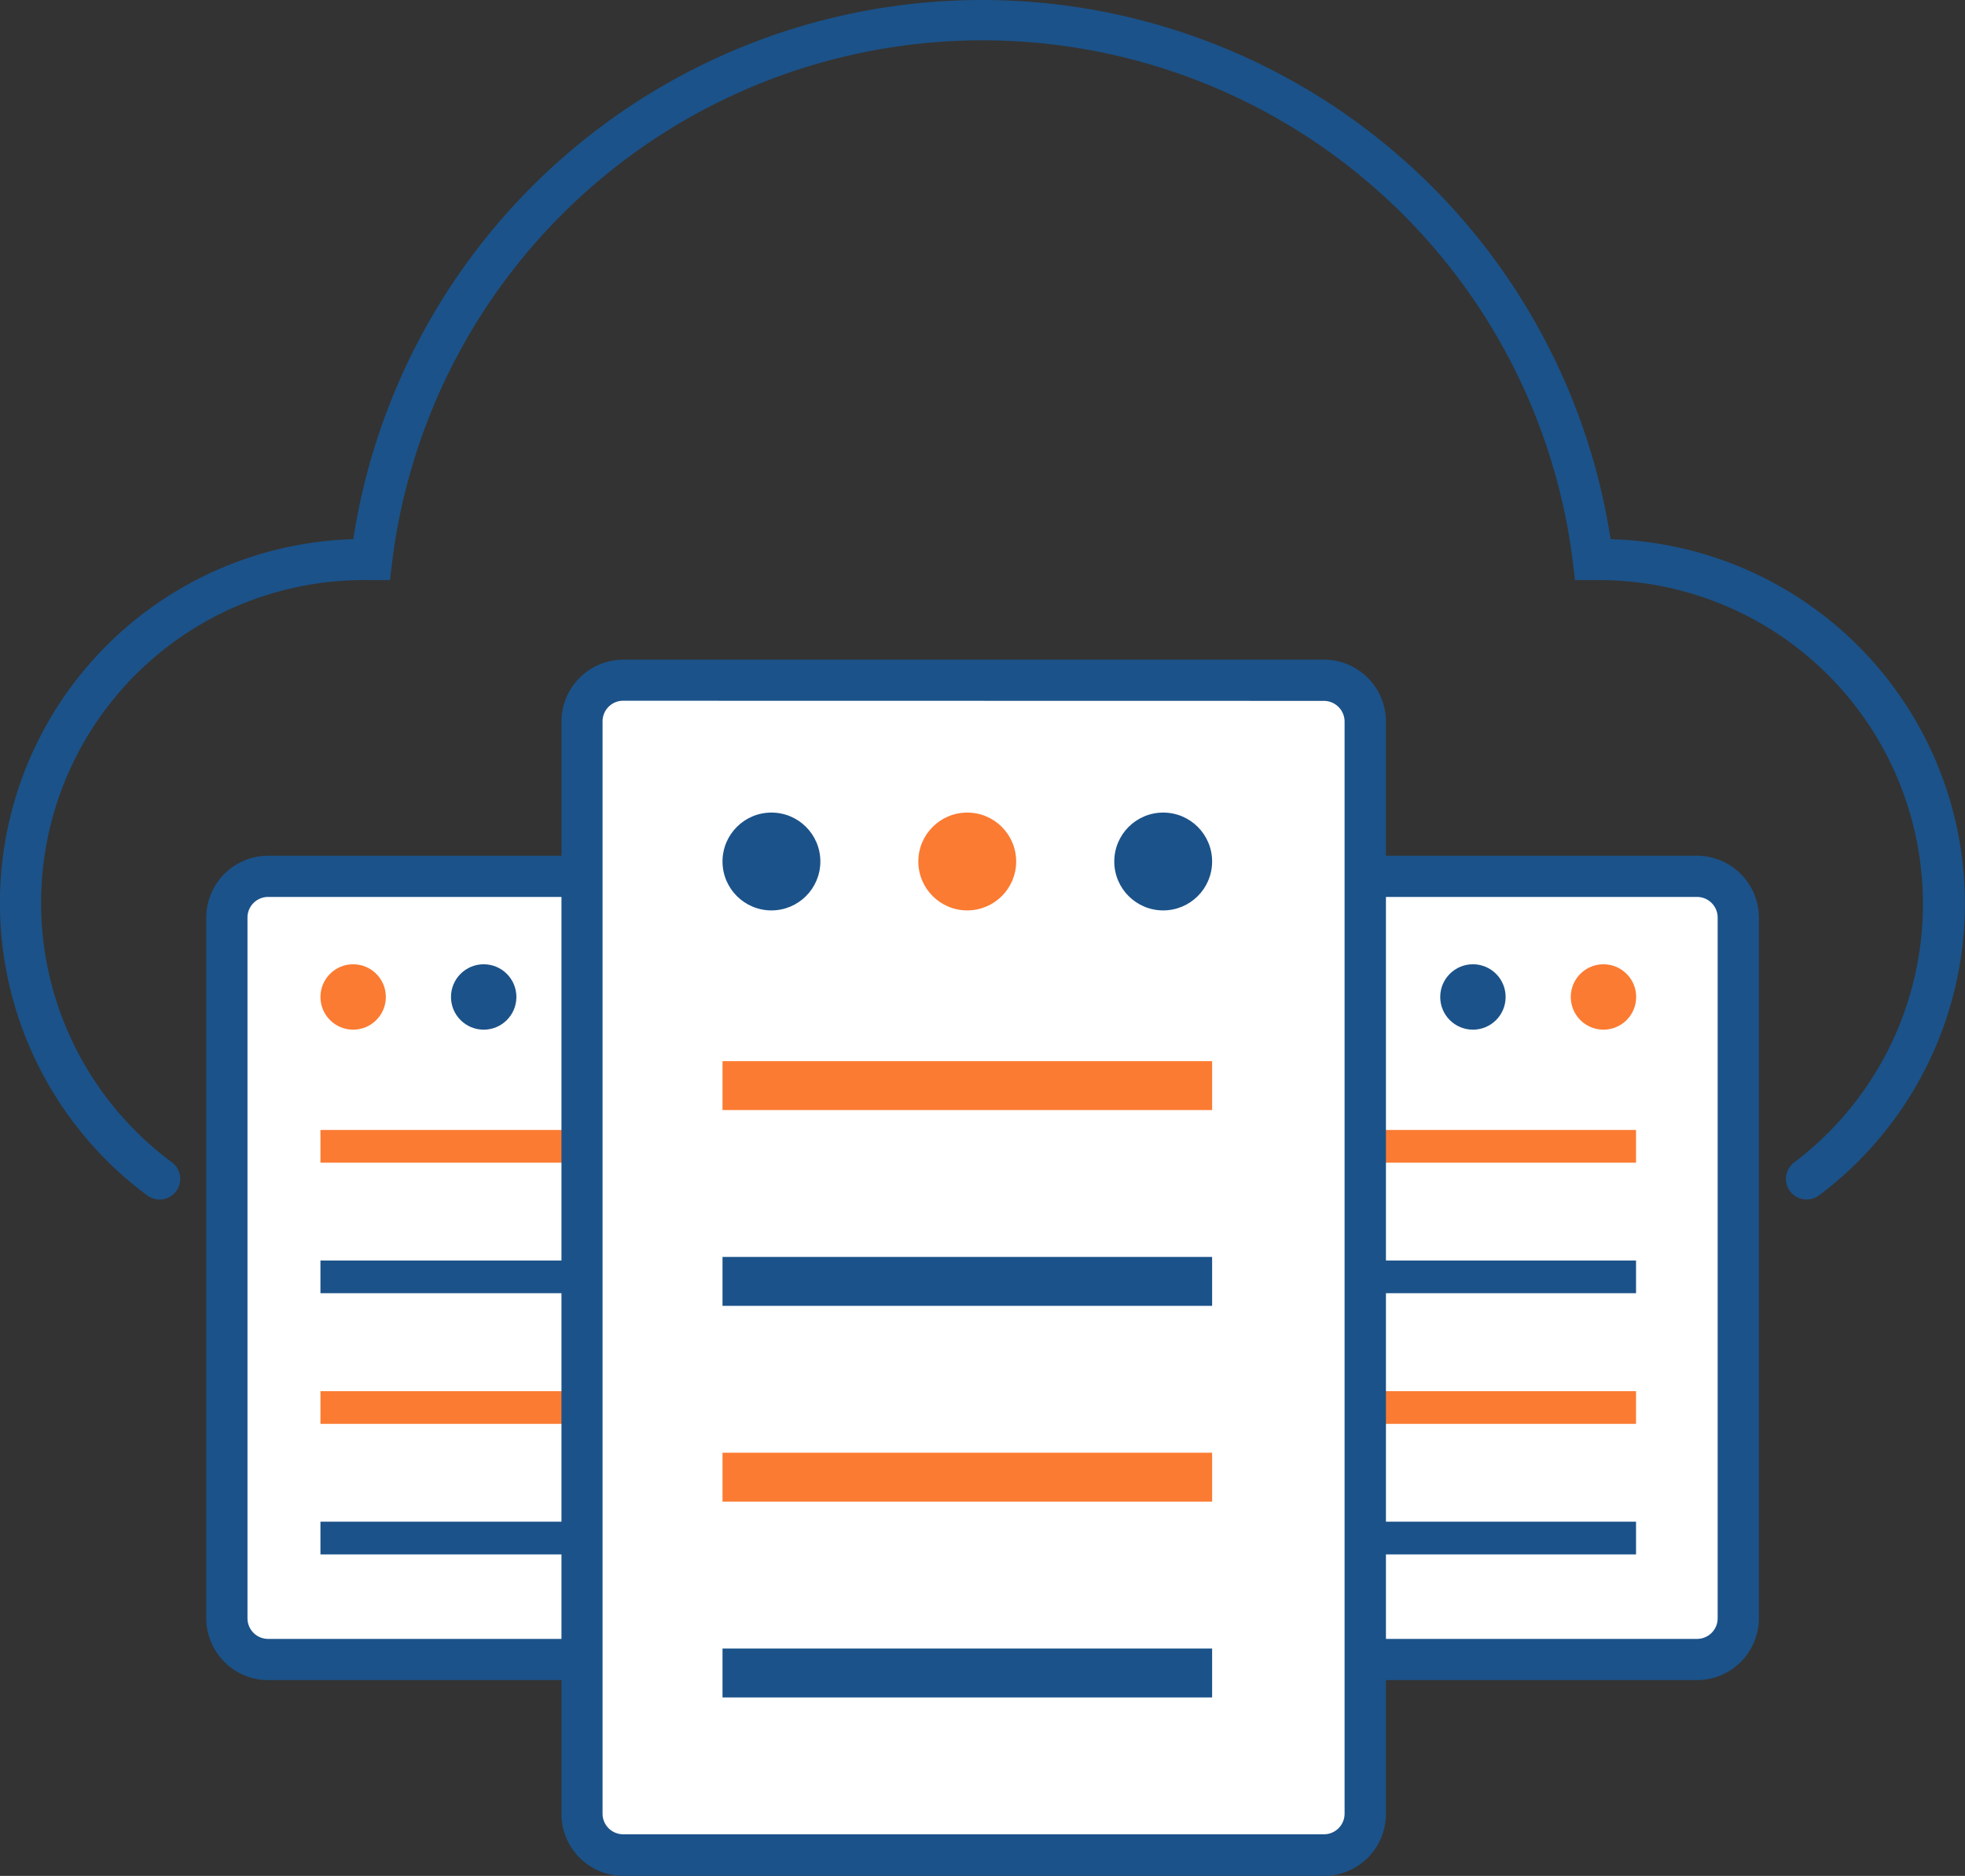 <svg xmlns="http://www.w3.org/2000/svg" viewBox="0 0 143 136.53"><rect x="0" y="0" width="143" height="136.53" fill="#333333" stroke="none"/><defs><style>.cls-1{fill:#1b5289;}.cls-2{fill:#fff;}.cls-3{fill:#fb7b32;}</style></defs><g id="Icons"><path class="cls-1" d="M131.48,87.3a1.5,1.5,0,0,1-.91-2.7A23.57,23.57,0,0,0,116.3,42.22l-.34,0h-1.34l-.16-1.33a43.29,43.29,0,0,0-85.92,0l-.16,1.33H27l-.27,0h0A23.49,23.49,0,0,0,12.52,84.6,1.5,1.5,0,1,1,10.71,87a26.49,26.49,0,0,1,15-47.76,46.29,46.29,0,0,1,91.5,0A26.54,26.54,0,0,1,132.38,87,1.52,1.52,0,0,1,131.48,87.3Z"/><rect class="cls-2" x="16.5" y="63.77" width="38.01" height="57.01" rx="3"/><path class="cls-1" d="M51.51,122.28h-32a4.51,4.51,0,0,1-4.5-4.5v-51a4.51,4.51,0,0,1,4.5-4.5h32a4.51,4.51,0,0,1,4.5,4.5v51A4.51,4.51,0,0,1,51.51,122.28Zm-32-57a1.5,1.5,0,0,0-1.5,1.5v51a1.5,1.5,0,0,0,1.5,1.5h32a1.51,1.51,0,0,0,1.5-1.5v-51a1.5,1.5,0,0,0-1.5-1.5Z"/><circle class="cls-3" cx="44.7" cy="72.56" r="2.38"/><circle class="cls-1" cx="35.2" cy="72.56" r="2.38"/><circle class="cls-3" cx="25.7" cy="72.56" r="2.38"/><rect class="cls-3" x="23.32" y="82.24" width="23.75" height="2.38"/><rect class="cls-1" x="23.32" y="91.74" width="23.75" height="2.38"/><rect class="cls-3" x="23.32" y="101.25" width="23.75" height="2.38"/><rect class="cls-1" x="23.32" y="110.75" width="23.75" height="2.38"/><rect class="cls-2" x="88.49" y="63.77" width="38.01" height="57.01" rx="3"/><path class="cls-1" d="M123.5,122.28h-32a4.51,4.51,0,0,1-4.5-4.5v-51a4.51,4.51,0,0,1,4.5-4.5h32a4.51,4.51,0,0,1,4.5,4.5v51A4.51,4.51,0,0,1,123.5,122.28Zm-32-57a1.5,1.5,0,0,0-1.5,1.5v51a1.51,1.51,0,0,0,1.5,1.5h32a1.5,1.5,0,0,0,1.5-1.5v-51a1.5,1.5,0,0,0-1.5-1.5Z"/><circle class="cls-3" cx="116.69" cy="72.56" r="2.38"/><circle class="cls-1" cx="107.19" cy="72.56" r="2.38"/><circle class="cls-3" cx="97.69" cy="72.56" r="2.38"/><rect class="cls-3" x="95.31" y="82.24" width="23.75" height="2.38"/><rect class="cls-1" x="95.31" y="91.74" width="23.75" height="2.38"/><rect class="cls-3" x="95.31" y="101.25" width="23.75" height="2.38"/><rect class="cls-1" x="95.31" y="110.75" width="23.75" height="2.38"/><rect class="cls-2" x="42.35" y="49.51" width="57.01" height="85.52" rx="3"/><path class="cls-1" d="M96.36,136.53h-51a4.51,4.51,0,0,1-4.5-4.5V52.51a4.51,4.51,0,0,1,4.5-4.5h51a4.51,4.51,0,0,1,4.5,4.5V132A4.51,4.51,0,0,1,96.36,136.53ZM45.35,51a1.5,1.5,0,0,0-1.5,1.5V132a1.5,1.5,0,0,0,1.5,1.5h51a1.5,1.5,0,0,0,1.5-1.5V52.51a1.51,1.51,0,0,0-1.5-1.5Z"/><circle class="cls-1" cx="84.65" cy="62.7" r="3.56"/><circle class="cls-3" cx="70.39" cy="62.7" r="3.56"/><circle class="cls-1" cx="56.14" cy="62.7" r="3.56"/><rect class="cls-3" x="52.58" y="77.23" width="35.63" height="3.56"/><rect class="cls-1" x="52.58" y="91.48" width="35.63" height="3.56"/><rect class="cls-3" x="52.58" y="105.73" width="35.63" height="3.56"/><rect class="cls-1" x="52.58" y="119.98" width="35.63" height="3.56"/></g></svg>